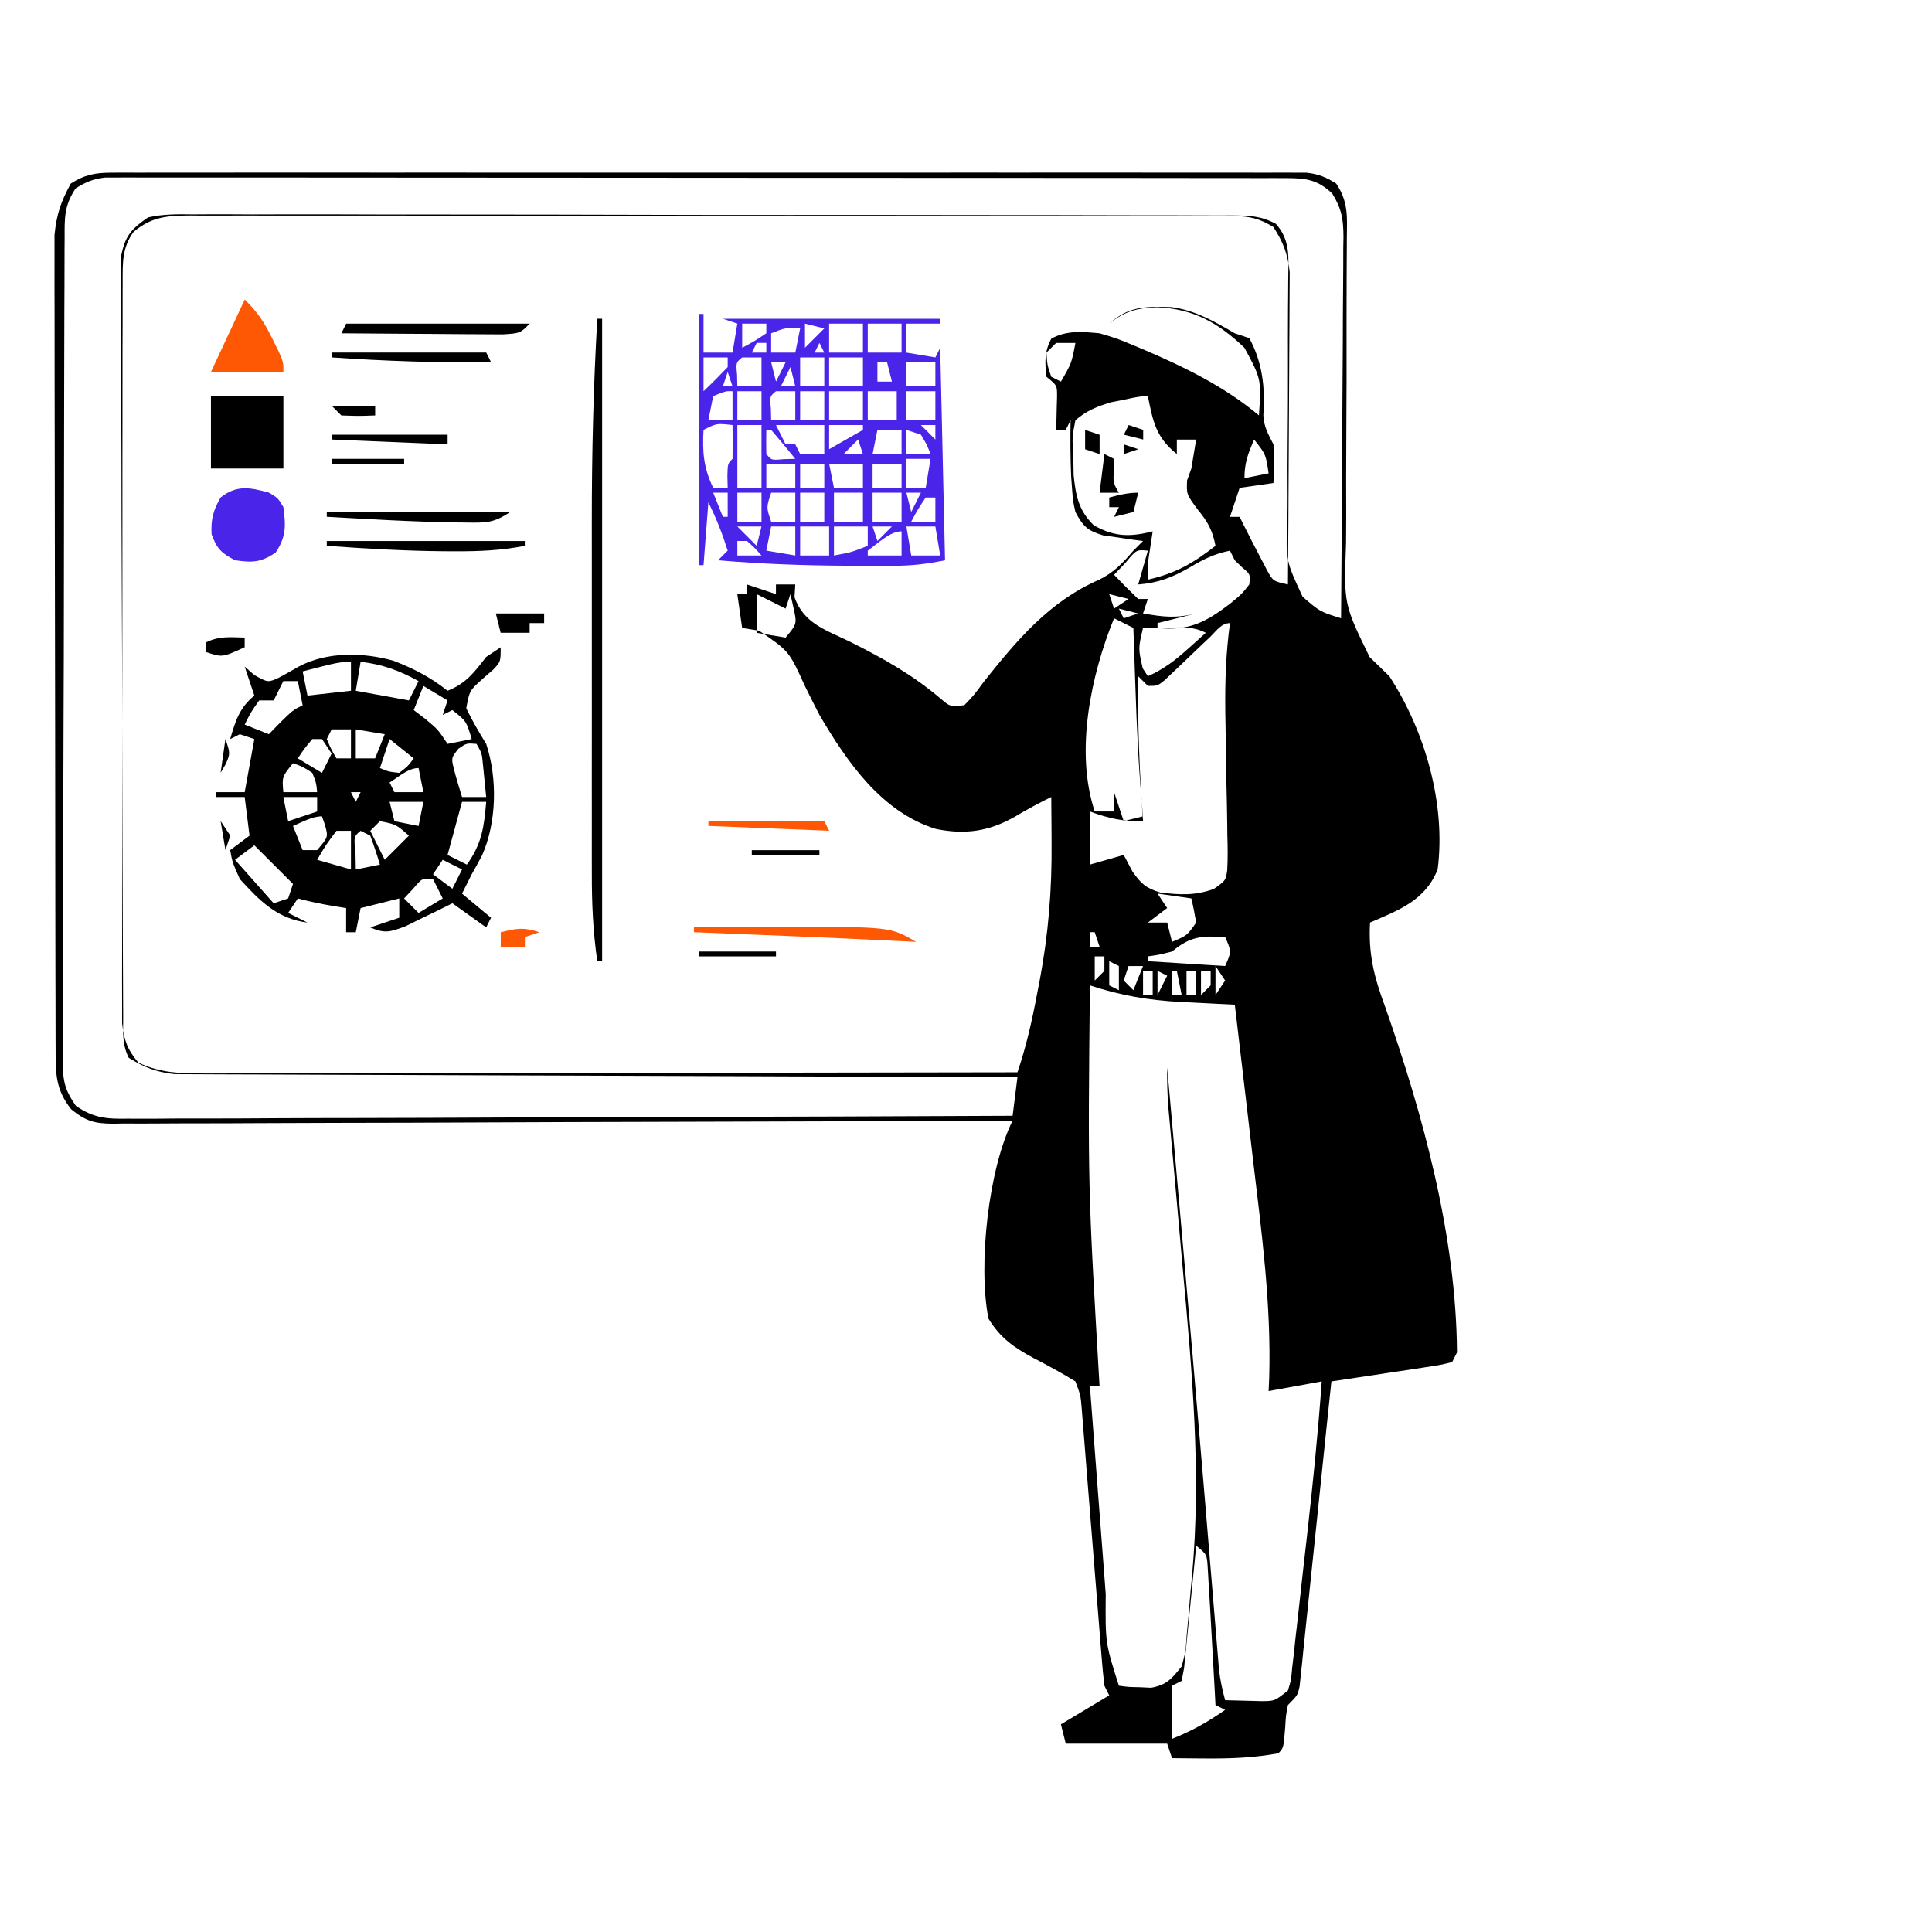 <svg width="120" height="120" viewBox="0 0 120 120" fill="none" xmlns="http://www.w3.org/2000/svg">
<g clip-path="url(#clip0_22872_65417)">
<path d="M6.931 10.726C7.198 10.725 7.465 10.723 7.74 10.722C8.178 10.724 8.178 10.724 8.625 10.726C8.937 10.725 9.248 10.724 9.569 10.723C10.615 10.72 11.662 10.722 12.708 10.724C13.457 10.723 14.206 10.722 14.955 10.721C16.78 10.719 18.605 10.719 20.43 10.721C21.913 10.722 23.397 10.722 24.88 10.722C25.091 10.722 25.302 10.721 25.519 10.721C25.948 10.721 26.376 10.721 26.805 10.721C30.825 10.719 34.845 10.721 38.865 10.724C42.315 10.727 45.765 10.726 49.215 10.724C53.221 10.72 57.226 10.719 61.232 10.721C61.659 10.721 62.086 10.721 62.513 10.722C62.723 10.722 62.933 10.722 63.15 10.722C64.631 10.722 66.113 10.722 67.594 10.72C69.588 10.718 71.581 10.72 73.575 10.723C74.308 10.724 75.04 10.724 75.773 10.722C76.771 10.721 77.769 10.723 78.767 10.726C79.059 10.724 79.352 10.723 79.653 10.722C79.92 10.723 80.187 10.725 80.462 10.726C80.692 10.726 80.923 10.726 81.16 10.727C81.901 10.814 82.367 11.003 82.996 11.402C83.763 12.552 83.671 13.476 83.654 14.807C83.653 15.063 83.652 15.319 83.651 15.582C83.649 16.138 83.646 16.694 83.642 17.25C83.636 18.132 83.635 19.014 83.636 19.895C83.639 22.403 83.64 24.91 83.62 27.418C83.609 28.951 83.609 30.485 83.616 32.019C83.617 32.602 83.613 33.185 83.605 33.767C83.468 37.529 83.468 37.529 85.072 40.812C85.477 41.212 85.885 41.609 86.296 42.002C88.521 45.413 89.815 49.952 89.296 54.002C88.525 55.929 86.906 56.521 85.096 57.302C84.987 59.248 85.342 60.662 86.015 62.477C88.389 69.243 90.449 76.767 90.496 84.002C90.397 84.2 90.298 84.398 90.196 84.602C89.474 84.78 89.474 84.78 88.526 84.923C88.189 84.975 87.852 85.027 87.504 85.081C87.149 85.133 86.793 85.186 86.428 85.239C85.893 85.321 85.893 85.321 85.348 85.405C84.464 85.539 83.581 85.672 82.696 85.802C82.612 86.602 82.528 87.401 82.443 88.201C82.416 88.455 82.39 88.709 82.362 88.97C82.18 90.697 82.001 92.424 81.824 94.152C81.699 95.366 81.571 96.581 81.443 97.795C81.378 98.421 81.313 99.047 81.249 99.674C81.156 100.591 81.059 101.508 80.962 102.425C80.934 102.706 80.906 102.987 80.878 103.276C80.85 103.534 80.822 103.792 80.793 104.057C80.757 104.397 80.757 104.397 80.721 104.744C80.596 105.302 80.596 105.302 79.996 105.902C79.869 106.553 79.869 106.553 79.828 107.271C79.725 108.573 79.725 108.573 79.396 108.902C77.891 109.176 76.443 109.234 74.915 109.221C74.71 109.219 74.505 109.218 74.293 109.217C73.794 109.213 73.295 109.208 72.796 109.202C72.697 108.905 72.598 108.608 72.496 108.302C70.417 108.302 68.338 108.302 66.196 108.302C66.097 107.906 65.998 107.51 65.896 107.102C66.886 106.508 67.876 105.914 68.896 105.302C68.797 105.104 68.698 104.906 68.596 104.702C68.527 104.135 68.475 103.565 68.429 102.996C68.4 102.638 68.371 102.281 68.341 101.913C68.296 101.331 68.296 101.331 68.249 100.737C68.217 100.337 68.185 99.936 68.152 99.536C68.049 98.264 67.947 96.992 67.846 95.721C67.729 94.248 67.611 92.775 67.491 91.303C67.444 90.713 67.397 90.123 67.351 89.533C67.308 88.995 67.308 88.995 67.263 88.447C67.238 88.131 67.213 87.815 67.187 87.489C67.12 86.67 67.12 86.67 66.796 85.802C65.94 85.273 65.073 84.805 64.18 84.343C62.977 83.694 62.126 83.101 61.396 81.902C60.737 78.588 61.395 72.604 62.896 69.602C62.601 69.603 62.305 69.605 62.001 69.606C54.815 69.639 47.63 69.664 40.444 69.68C36.969 69.687 33.494 69.698 30.019 69.715C26.991 69.73 23.962 69.74 20.934 69.743C19.33 69.745 17.726 69.75 16.122 69.76C14.613 69.771 13.104 69.774 11.595 69.772C11.04 69.772 10.486 69.775 9.932 69.781C9.176 69.788 8.42 69.786 7.663 69.782C7.334 69.789 7.334 69.789 6.997 69.796C5.833 69.778 5.337 69.635 4.417 68.897C3.421 67.621 3.458 66.648 3.454 65.069C3.453 64.85 3.452 64.632 3.451 64.407C3.449 63.672 3.448 62.938 3.448 62.203C3.447 61.678 3.445 61.152 3.443 60.626C3.44 59.196 3.438 57.766 3.436 56.336C3.435 55.443 3.434 54.549 3.433 53.656C3.429 50.861 3.426 48.066 3.425 45.271C3.423 42.044 3.418 38.818 3.409 35.591C3.403 33.097 3.4 30.604 3.399 28.11C3.399 26.62 3.397 25.131 3.392 23.641C3.387 22.24 3.386 20.838 3.389 19.437C3.389 18.923 3.388 18.409 3.385 17.895C3.381 17.192 3.383 16.49 3.386 15.787C3.386 15.394 3.385 15.001 3.385 14.596C3.516 13.305 3.773 12.538 4.396 11.402C5.253 10.849 5.921 10.727 6.931 10.726ZM4.696 11.702C3.978 12.779 4.01 13.551 4.014 14.796C4.012 15.021 4.011 15.246 4.009 15.478C4.005 16.234 4.005 16.991 4.004 17.747C4.002 18.289 4 18.831 3.997 19.372C3.99 20.845 3.988 22.317 3.986 23.79C3.985 24.71 3.983 25.63 3.981 26.549C3.974 29.757 3.97 32.964 3.969 36.171C3.968 39.163 3.959 42.154 3.946 45.146C3.936 47.713 3.931 50.28 3.931 52.847C3.931 54.38 3.928 55.914 3.919 57.448C3.912 58.891 3.911 60.333 3.916 61.775C3.916 62.305 3.914 62.834 3.909 63.364C3.903 64.087 3.906 64.809 3.912 65.532C3.908 65.742 3.904 65.951 3.9 66.168C3.918 67.248 4.088 67.79 4.711 68.683C5.81 69.452 6.657 69.508 7.952 69.482C8.305 69.484 8.305 69.484 8.665 69.486C9.452 69.489 10.239 69.48 11.027 69.472C11.591 69.472 12.156 69.472 12.721 69.473C14.254 69.473 15.786 69.464 17.319 69.454C18.921 69.445 20.523 69.444 22.125 69.442C25.158 69.437 28.191 69.425 31.225 69.41C34.678 69.393 38.132 69.385 41.585 69.377C48.689 69.362 55.793 69.335 62.896 69.302C62.995 68.51 63.094 67.718 63.196 66.902C62.786 66.901 62.786 66.901 62.367 66.9C55.712 66.882 49.057 66.859 42.402 66.831C39.184 66.818 35.965 66.806 32.747 66.798C29.942 66.791 27.137 66.781 24.332 66.767C22.847 66.76 21.361 66.754 19.876 66.753C18.478 66.751 17.08 66.745 15.682 66.736C15.169 66.733 14.656 66.732 14.143 66.732C13.442 66.733 12.741 66.728 12.04 66.722C11.452 66.719 11.452 66.719 10.852 66.717C9.706 66.592 8.974 66.304 7.996 65.702C7.566 64.841 7.655 64.101 7.65 63.138C7.649 62.934 7.648 62.73 7.646 62.52C7.642 61.833 7.64 61.145 7.638 60.459C7.636 59.967 7.634 59.476 7.631 58.985C7.623 57.369 7.619 55.753 7.614 54.137C7.613 53.581 7.611 53.025 7.609 52.469C7.603 50.157 7.597 47.845 7.594 45.534C7.589 42.218 7.579 38.903 7.562 35.587C7.55 33.257 7.545 30.927 7.543 28.597C7.542 27.205 7.538 25.813 7.529 24.42C7.52 23.111 7.518 21.801 7.521 20.491C7.521 20.011 7.519 19.53 7.513 19.049C7.507 18.393 7.509 17.737 7.514 17.08C7.512 16.529 7.512 16.529 7.511 15.967C7.76 14.67 8.111 14.252 9.196 13.502C10.133 13.291 11.042 13.302 11.999 13.315C12.283 13.313 12.566 13.312 12.858 13.31C13.809 13.305 14.759 13.311 15.709 13.317C16.39 13.316 17.071 13.315 17.752 13.312C19.602 13.308 21.452 13.313 23.303 13.32C25.237 13.326 27.172 13.324 29.106 13.324C32.355 13.324 35.603 13.33 38.852 13.339C42.194 13.349 45.537 13.353 48.88 13.352C52.908 13.349 56.936 13.351 60.965 13.358C62.504 13.361 64.042 13.361 65.581 13.361C67.392 13.361 69.203 13.365 71.014 13.373C71.68 13.375 72.346 13.375 73.011 13.374C73.918 13.373 74.825 13.378 75.731 13.383C75.996 13.382 76.261 13.38 76.535 13.379C77.595 13.391 78.304 13.399 79.25 13.903C80.162 14.923 80.028 15.999 80.015 17.298C80.012 17.716 80.01 18.134 80.007 18.552C80.005 18.773 80.003 18.994 80.001 19.222C79.993 20.396 79.996 21.57 79.998 22.743C79.999 24.236 79.998 25.728 79.981 27.221C79.968 28.428 79.968 29.635 79.976 30.842C79.977 31.301 79.973 31.759 79.964 32.218C79.854 34.801 79.854 34.801 80.908 37.063C81.985 37.992 81.985 37.992 83.296 38.402C83.324 35.103 83.345 31.804 83.359 28.505C83.365 26.973 83.373 25.442 83.387 23.91C83.4 22.431 83.407 20.953 83.41 19.475C83.412 18.911 83.417 18.347 83.423 17.783C83.432 16.993 83.433 16.203 83.433 15.413C83.439 15.063 83.439 15.063 83.446 14.707C83.437 13.602 83.332 12.96 82.744 12.014C81.837 11.156 81.112 11.064 79.913 11.063C79.518 11.062 79.518 11.062 79.115 11.06C78.825 11.061 78.536 11.061 78.237 11.062C77.93 11.061 77.623 11.06 77.306 11.06C76.271 11.058 75.236 11.058 74.201 11.058C73.461 11.057 72.721 11.056 71.981 11.055C70.176 11.053 68.372 11.052 66.567 11.052C65.101 11.052 63.635 11.051 62.168 11.05C58.013 11.047 53.857 11.046 49.702 11.046C49.478 11.046 49.254 11.046 49.023 11.046C48.686 11.046 48.686 11.046 48.343 11.046C44.705 11.046 41.068 11.044 37.43 11.039C33.697 11.035 29.964 11.033 26.231 11.033C24.134 11.033 22.038 11.033 19.941 11.029C17.97 11.026 15.999 11.026 14.028 11.028C13.303 11.029 12.578 11.028 11.854 11.026C10.867 11.024 9.88 11.025 8.893 11.028C8.604 11.026 8.315 11.025 8.018 11.023C7.622 11.025 7.622 11.025 7.217 11.027C6.876 11.027 6.876 11.027 6.527 11.027C5.789 11.115 5.323 11.305 4.696 11.702ZM8.296 14.402C7.563 15.405 7.62 16.378 7.618 17.593C7.617 17.792 7.616 17.992 7.615 18.198C7.612 18.866 7.613 19.535 7.614 20.203C7.613 20.683 7.611 21.162 7.609 21.642C7.605 22.944 7.605 24.246 7.606 25.549C7.606 26.636 7.605 27.723 7.603 28.809C7.6 31.374 7.6 33.938 7.602 36.502C7.603 39.148 7.6 41.794 7.593 44.44C7.588 46.711 7.586 48.982 7.587 51.254C7.588 52.611 7.587 53.967 7.583 55.324C7.579 56.6 7.58 57.875 7.584 59.151C7.584 59.619 7.583 60.087 7.581 60.556C7.578 61.195 7.58 61.834 7.584 62.473C7.584 62.831 7.584 63.188 7.584 63.557C7.712 64.632 7.9 65.173 8.596 66.002C9.932 66.638 11.152 66.676 12.617 66.674C12.943 66.675 12.943 66.675 13.275 66.676C13.999 66.677 14.723 66.673 15.447 66.67C15.968 66.67 16.488 66.67 17.009 66.67C18.419 66.67 19.83 66.667 21.241 66.663C22.716 66.659 24.191 66.659 25.666 66.658C28.458 66.656 31.25 66.651 34.042 66.645C37.221 66.638 40.401 66.635 43.58 66.632C50.119 66.626 56.657 66.615 63.196 66.602C63.744 64.985 64.102 63.402 64.415 61.727C64.467 61.46 64.519 61.192 64.573 60.917C65.118 58.039 65.343 55.242 65.315 52.314C65.313 51.905 65.313 51.905 65.311 51.488C65.308 50.826 65.303 50.164 65.296 49.502C64.527 49.883 63.783 50.28 63.046 50.721C61.444 51.634 59.973 51.862 58.122 51.485C54.75 50.437 52.607 47.317 50.896 44.402C50.58 43.795 50.278 43.182 49.975 42.568C49.011 40.444 49.011 40.444 47.146 39.171C46.627 39.087 46.627 39.087 46.096 39.002C45.948 37.962 45.948 37.962 45.796 36.902C45.994 36.902 46.192 36.902 46.396 36.902C46.396 36.704 46.396 36.506 46.396 36.302C47.287 36.599 47.287 36.599 48.196 36.902C48.196 36.704 48.196 36.506 48.196 36.302C48.592 36.302 48.988 36.302 49.396 36.302C49.381 36.562 49.365 36.822 49.349 37.09C49.915 38.74 51.342 39.145 52.846 39.883C54.88 40.904 56.703 41.923 58.439 43.406C59.005 43.889 59.005 43.889 59.896 43.802C60.495 43.177 60.495 43.177 61.096 42.358C63.15 39.779 65.163 37.364 68.247 36.017C69.183 35.563 69.72 34.984 70.396 34.202C70.594 34.004 70.792 33.806 70.996 33.602C70.769 33.572 70.541 33.543 70.306 33.513C70.008 33.468 69.71 33.423 69.403 33.377C68.959 33.314 68.959 33.314 68.506 33.25C67.531 32.951 67.274 32.693 66.796 31.802C66.643 31.123 66.643 31.123 66.59 30.396C66.571 30.135 66.551 29.875 66.531 29.607C66.48 28.436 66.477 27.274 66.496 26.102C66.397 26.3 66.298 26.498 66.196 26.702C65.998 26.702 65.8 26.702 65.596 26.702C65.603 26.514 65.61 26.326 65.617 26.132C65.623 25.887 65.628 25.642 65.634 25.389C65.641 25.146 65.648 24.902 65.655 24.651C65.66 23.938 65.66 23.938 64.996 23.402C64.899 22.49 64.859 21.859 65.296 21.039C66.246 20.505 67.24 20.606 68.296 20.702C69.378 21.022 69.378 21.022 70.453 21.471C70.644 21.551 70.836 21.631 71.033 21.713C73.577 22.8 76.067 24.016 78.196 25.802C78.343 23.544 78.343 23.544 77.296 21.602C75.69 20.069 74.131 19.167 71.859 19.089C70.646 19.123 69.867 19.326 68.896 20.102C70.133 19 71.14 19.038 72.741 19.072C74.252 19.277 75.395 19.949 76.696 20.702C76.993 20.801 77.29 20.9 77.596 21.002C78.419 22.518 78.59 24.094 78.469 25.789C78.502 26.525 78.767 26.949 79.096 27.602C79.17 28.412 79.124 29.186 79.096 30.002C78.057 30.15 78.057 30.15 76.996 30.302C76.699 31.193 76.699 31.193 76.396 32.102C76.594 32.102 76.792 32.102 76.996 32.102C77.08 32.271 77.164 32.44 77.251 32.614C77.603 33.316 77.96 34.014 78.328 34.708C78.451 34.944 78.574 35.181 78.701 35.424C79.075 36.096 79.075 36.096 79.996 36.302C80.017 33.673 80.033 31.044 80.043 28.416C80.048 27.195 80.054 25.974 80.064 24.753C80.074 23.575 80.079 22.396 80.082 21.217C80.083 20.768 80.087 20.319 80.091 19.87C80.098 19.24 80.099 18.609 80.099 17.979C80.1 17.62 80.103 17.262 80.105 16.893C79.981 15.764 79.709 15.056 79.096 14.102C78.274 13.592 77.65 13.427 76.689 13.425C76.451 13.424 76.212 13.422 75.966 13.42C75.575 13.422 75.575 13.422 75.177 13.424C74.899 13.422 74.621 13.421 74.334 13.42C73.4 13.417 72.466 13.418 71.532 13.419C70.864 13.418 70.195 13.417 69.526 13.415C67.709 13.411 65.891 13.411 64.073 13.411C62.556 13.412 61.04 13.41 59.523 13.409C55.742 13.405 51.96 13.405 48.179 13.408C44.895 13.409 41.61 13.406 38.326 13.4C34.954 13.394 31.582 13.392 28.21 13.393C26.317 13.393 24.423 13.393 22.53 13.388C20.75 13.385 18.97 13.385 17.19 13.389C16.536 13.39 15.882 13.389 15.228 13.386C14.337 13.383 13.445 13.386 12.554 13.39C12.294 13.387 12.034 13.385 11.767 13.383C10.373 13.396 9.408 13.466 8.296 14.402ZM65.596 21.302C65.398 21.5 65.2 21.698 64.996 21.902C65.046 22.674 65.046 22.674 65.296 23.402C65.494 23.501 65.692 23.6 65.896 23.702C66.557 22.561 66.557 22.561 66.796 21.302C66.4 21.302 66.004 21.302 65.596 21.302ZM69.721 24.846C69.491 24.891 69.26 24.936 69.023 24.983C68.122 25.254 67.52 25.489 66.796 26.102C66.591 27.146 66.591 27.146 66.665 28.314C66.672 28.706 66.678 29.099 66.685 29.503C66.816 30.792 66.996 31.715 67.94 32.627C69.21 33.352 70.198 33.361 71.596 33.002C71.547 33.33 71.497 33.658 71.446 33.996C71.276 35.064 71.276 35.064 71.296 36.002C73.025 35.614 74.096 34.988 75.496 33.902C75.318 32.954 75.02 32.41 74.409 31.671C73.691 30.702 73.691 30.702 73.734 29.833C73.82 29.592 73.907 29.351 73.996 29.102C74.098 28.502 74.199 27.902 74.296 27.302C73.9 27.302 73.504 27.302 73.096 27.302C73.096 27.599 73.096 27.896 73.096 28.202C71.789 27.156 71.613 26.184 71.296 24.602C70.76 24.602 70.245 24.739 69.721 24.846ZM77.896 27.302C77.519 28.174 77.296 28.741 77.296 29.702C77.791 29.603 78.286 29.504 78.796 29.402C78.624 28.223 78.624 28.223 77.896 27.302ZM69.909 34.952C69.674 35.199 69.439 35.447 69.196 35.702C69.683 36.215 70.184 36.714 70.696 37.202C70.894 37.202 71.092 37.202 71.296 37.202C71.197 37.499 71.098 37.796 70.996 38.102C72.258 38.32 73.037 38.417 74.296 38.102C73.504 38.3 72.712 38.498 71.896 38.702C71.896 38.801 71.896 38.9 71.896 39.002C73.822 39.203 74.874 38.661 76.396 37.502C77.129 36.896 77.129 36.896 77.596 36.302C77.665 35.67 77.665 35.67 77.165 35.252C77.01 35.103 76.856 34.955 76.696 34.802C76.597 34.604 76.498 34.406 76.396 34.202C75.432 34.394 74.723 34.745 73.884 35.252C72.818 35.863 71.94 36.206 70.696 36.302C70.894 35.609 71.092 34.916 71.296 34.202C70.588 34.133 70.588 34.133 69.909 34.952ZM46.996 36.902C46.996 37.298 46.996 37.694 46.996 38.102C46.996 38.498 46.996 38.894 46.996 39.302C47.887 39.45 47.887 39.45 48.796 39.602C49.506 38.747 49.506 38.747 49.284 37.746C49.222 37.467 49.16 37.189 49.096 36.902C48.997 37.199 48.898 37.496 48.796 37.802C48.202 37.505 47.608 37.208 46.996 36.902ZM68.896 36.902C68.995 37.199 69.094 37.496 69.196 37.802C69.493 37.604 69.79 37.406 70.096 37.202C69.7 37.103 69.304 37.004 68.896 36.902ZM69.496 37.802C69.595 38 69.694 38.198 69.796 38.402C70.093 38.303 70.39 38.204 70.696 38.102C70.3 38.003 69.904 37.904 69.496 37.802ZM69.196 38.402C67.76 41.927 66.754 46.674 67.996 50.402C68.392 50.402 68.788 50.402 69.196 50.402C69.196 50.006 69.196 49.61 69.196 49.202C69.394 49.796 69.592 50.39 69.796 51.002C70.39 50.853 70.39 50.853 70.996 50.702C70.977 50.492 70.957 50.281 70.937 50.065C70.722 47.653 70.608 45.246 70.528 42.827C70.515 42.457 70.502 42.087 70.488 41.705C70.457 40.804 70.426 39.903 70.396 39.002C70 38.804 69.604 38.606 69.196 38.402ZM75.169 39.555C74.984 39.731 74.798 39.907 74.606 40.088C74.213 40.463 73.82 40.839 73.427 41.215C73.241 41.392 73.055 41.567 72.863 41.749C72.692 41.912 72.521 42.075 72.345 42.244C71.896 42.602 71.896 42.602 71.296 42.602C71.098 42.404 70.9 42.206 70.696 42.002C70.654 45.019 70.778 47.995 70.996 51.002C69.765 51.035 68.855 50.833 67.696 50.402C67.696 51.491 67.696 52.58 67.696 53.702C68.389 53.504 69.082 53.306 69.796 53.102C69.976 53.442 70.155 53.782 70.34 54.133C70.881 54.897 71.173 55.164 72.078 55.44C73.3 55.58 74.218 55.638 75.389 55.216C76.131 54.693 76.131 54.693 76.225 54.055C76.266 53.324 76.257 52.606 76.232 51.874C76.229 51.603 76.227 51.333 76.224 51.054C76.213 50.186 76.193 49.319 76.171 48.452C76.151 47.318 76.135 46.183 76.12 45.049C76.115 44.779 76.111 44.508 76.106 44.23C76.082 42.372 76.142 40.546 76.396 38.702C75.858 38.702 75.541 39.199 75.169 39.555ZM70.996 39.002C70.694 40.273 70.694 40.273 70.978 41.514C71.083 41.675 71.188 41.836 71.296 42.002C72.268 41.569 72.982 41.025 73.771 40.314C74.089 40.03 74.089 40.03 74.413 39.74C74.573 39.596 74.732 39.451 74.896 39.302C74.103 38.905 73.493 38.973 72.609 38.983C72.157 38.987 72.157 38.987 71.697 38.991C71.35 38.996 71.35 38.996 70.996 39.002ZM71.896 55.502C72.094 55.799 72.292 56.096 72.496 56.402C72.1 56.699 71.704 56.996 71.296 57.302C71.692 57.302 72.088 57.302 72.496 57.302C72.595 57.698 72.694 58.094 72.796 58.502C73.733 58.109 73.733 58.109 74.296 57.302C74.213 56.799 74.114 56.298 73.996 55.802C73.303 55.703 72.61 55.604 71.896 55.502ZM67.696 57.902C67.696 58.199 67.696 58.496 67.696 58.802C67.894 58.802 68.092 58.802 68.296 58.802C68.197 58.505 68.098 58.208 67.996 57.902C67.897 57.902 67.798 57.902 67.696 57.902ZM72.796 59.102C71.971 59.308 71.971 59.308 71.296 59.402C71.296 59.501 71.296 59.6 71.296 59.702C72.88 59.801 74.464 59.9 76.096 60.002C76.496 59.102 76.496 59.102 76.096 58.202C74.616 58.117 73.93 58.157 72.796 59.102ZM67.996 59.402C67.996 59.897 67.996 60.392 67.996 60.902C68.194 60.704 68.392 60.506 68.596 60.302C68.596 60.005 68.596 59.708 68.596 59.402C68.398 59.402 68.2 59.402 67.996 59.402ZM68.896 59.702C68.896 60.197 68.896 60.692 68.896 61.202C69.193 61.35 69.193 61.35 69.496 61.502C69.496 61.007 69.496 60.512 69.496 60.002C69.298 59.903 69.1 59.804 68.896 59.702ZM70.096 60.002C69.997 60.299 69.898 60.596 69.796 60.902C69.994 61.1 70.192 61.298 70.396 61.502C70.594 61.007 70.792 60.512 70.996 60.002C70.699 60.002 70.402 60.002 70.096 60.002ZM75.496 60.002C75.496 60.596 75.496 61.19 75.496 61.802C75.694 61.505 75.892 61.208 76.096 60.902C75.898 60.605 75.7 60.308 75.496 60.002ZM70.996 60.302C70.996 60.797 70.996 61.292 70.996 61.802C71.194 61.802 71.392 61.802 71.596 61.802C71.596 61.307 71.596 60.812 71.596 60.302C71.398 60.302 71.2 60.302 70.996 60.302ZM71.896 60.302C71.896 60.797 71.896 61.292 71.896 61.802C72.094 61.406 72.292 61.01 72.496 60.602C72.298 60.503 72.1 60.404 71.896 60.302ZM72.796 60.302C72.796 60.797 72.796 61.292 72.796 61.802C72.994 61.802 73.192 61.802 73.396 61.802C73.297 61.307 73.198 60.812 73.096 60.302C72.997 60.302 72.898 60.302 72.796 60.302ZM73.696 60.302C73.696 60.797 73.696 61.292 73.696 61.802C73.894 61.802 74.092 61.802 74.296 61.802C74.296 61.307 74.296 60.812 74.296 60.302C74.098 60.302 73.9 60.302 73.696 60.302ZM74.596 60.302C74.596 60.797 74.596 61.292 74.596 61.802C74.794 61.604 74.992 61.406 75.196 61.202C75.196 60.905 75.196 60.608 75.196 60.302C74.998 60.302 74.8 60.302 74.596 60.302ZM67.696 61.202C67.568 73.666 67.568 73.666 68.296 86.102C68.098 86.102 67.9 86.102 67.696 86.102C67.861 88.274 68.026 90.446 68.192 92.619C68.249 93.357 68.305 94.095 68.361 94.833C68.442 95.897 68.523 96.962 68.605 98.026C68.642 98.517 68.642 98.517 68.679 99.017C68.653 102.055 68.653 102.055 69.496 104.702C70.096 104.785 70.096 104.785 70.79 104.796C71.024 104.807 71.258 104.818 71.499 104.83C72.475 104.651 72.777 104.27 73.396 103.502C73.643 102.58 73.643 102.58 73.71 101.54C73.747 101.149 73.784 100.757 73.822 100.354C73.846 100.047 73.846 100.047 73.871 99.735C73.92 99.13 73.977 98.527 74.035 97.924C74.628 91.492 74.043 85.192 73.462 78.784C73.288 76.866 73.12 74.948 72.95 73.03C72.891 72.365 72.831 71.7 72.771 71.035C72.734 70.628 72.698 70.221 72.662 69.814C72.614 69.284 72.614 69.284 72.565 68.743C72.505 67.924 72.483 67.122 72.496 66.302C72.745 69.102 72.993 71.902 73.241 74.702C73.302 75.393 73.364 76.083 73.425 76.774C73.873 81.834 74.316 86.894 74.739 91.955C74.774 92.369 74.809 92.782 74.843 93.196C75.006 95.143 75.168 97.089 75.328 99.036C75.386 99.734 75.444 100.432 75.502 101.13C75.528 101.446 75.553 101.762 75.58 102.088C75.616 102.522 75.616 102.522 75.653 102.965C75.674 103.215 75.694 103.465 75.715 103.723C75.793 104.371 75.923 104.974 76.096 105.602C76.577 105.618 77.059 105.63 77.54 105.639C77.808 105.646 78.076 105.653 78.352 105.66C79.172 105.657 79.172 105.657 79.996 105.002C80.194 104.356 80.194 104.356 80.259 103.591C80.294 103.297 80.329 103.004 80.365 102.701C80.399 102.382 80.433 102.063 80.467 101.733C80.505 101.404 80.543 101.075 80.582 100.735C80.703 99.676 80.819 98.617 80.934 97.558C81.013 96.857 81.094 96.155 81.174 95.454C81.538 92.239 81.865 89.029 82.096 85.802C80.463 86.099 80.463 86.099 78.796 86.402C78.808 86.124 78.821 85.846 78.833 85.559C78.963 81.008 78.361 76.518 77.823 72.009C77.694 70.923 77.569 69.836 77.443 68.75C77.197 66.633 76.948 64.517 76.696 62.402C76.325 62.384 75.954 62.365 75.572 62.347C75.081 62.321 74.59 62.296 74.098 62.271C73.854 62.259 73.611 62.247 73.359 62.235C71.374 62.13 69.591 61.833 67.696 61.202ZM74.296 96.002C74.272 96.255 74.248 96.508 74.223 96.768C74.133 97.704 74.04 98.639 73.945 99.574C73.904 99.98 73.865 100.385 73.826 100.79C73.771 101.372 73.711 101.954 73.652 102.535C73.617 102.885 73.583 103.236 73.547 103.597C73.497 103.862 73.448 104.128 73.396 104.402C73.198 104.501 73 104.6 72.796 104.702C72.796 105.791 72.796 106.88 72.796 108.002C74.06 107.496 74.993 106.971 76.096 106.202C75.898 106.103 75.7 106.004 75.496 105.902C75.478 105.557 75.46 105.213 75.441 104.858C75.376 103.643 75.308 102.428 75.237 101.214C75.212 100.767 75.186 100.32 75.162 99.873C75.133 99.332 75.099 98.792 75.065 98.252C75.038 97.792 75.038 97.792 75.01 97.324C74.96 96.548 74.96 96.548 74.296 96.002Z" fill="black"/>
<path d="M31.098 40.204C31.098 41.104 31.098 41.104 30.628 41.598C30.431 41.769 30.233 41.94 30.03 42.116C29.161 42.892 29.161 42.892 28.961 43.991C29.327 44.763 29.751 45.476 30.198 46.204C30.907 48.345 30.854 51.09 29.936 53.141C29.73 53.532 29.518 53.92 29.298 54.304C29.097 54.703 28.896 55.103 28.698 55.504C29.292 55.999 29.886 56.494 30.498 57.004C30.35 57.301 30.35 57.301 30.198 57.604C29.505 57.109 28.812 56.614 28.098 56.104C27.697 56.304 27.697 56.304 27.288 56.508C26.936 56.678 26.585 56.847 26.223 57.022C25.875 57.193 25.527 57.363 25.169 57.539C24.227 57.893 23.9 57.994 22.998 57.604C23.592 57.406 24.186 57.208 24.798 57.004C24.798 56.608 24.798 56.212 24.798 55.804C24.006 56.002 23.214 56.2 22.398 56.404C22.299 56.899 22.2 57.394 22.098 57.904C21.9 57.904 21.702 57.904 21.498 57.904C21.498 57.409 21.498 56.914 21.498 56.404C21.226 56.36 20.954 56.317 20.673 56.272C19.934 56.144 19.222 55.998 18.498 55.804C18.3 56.101 18.102 56.398 17.898 56.704C18.294 56.902 18.69 57.1 19.098 57.304C17.229 57.075 16.134 55.955 14.898 54.604C14.43 53.554 14.43 53.554 14.298 52.804C14.694 52.507 15.09 52.21 15.498 51.904C15.399 51.112 15.3 50.32 15.198 49.504C14.604 49.504 14.01 49.504 13.398 49.504C13.398 49.405 13.398 49.306 13.398 49.204C13.992 49.204 14.586 49.204 15.198 49.204C15.396 48.115 15.594 47.026 15.798 45.904C15.501 45.805 15.204 45.706 14.898 45.604C14.7 45.703 14.502 45.802 14.298 45.904C14.626 44.771 14.871 43.962 15.798 43.204C15.6 42.61 15.402 42.016 15.198 41.404C15.396 41.577 15.594 41.75 15.798 41.929C16.64 42.395 16.64 42.395 17.29 42.107C17.702 41.891 18.109 41.665 18.509 41.427C20.264 40.464 22.553 40.509 24.439 41.04C25.697 41.529 26.739 42.061 27.798 42.904C28.946 42.453 29.455 41.763 30.198 40.804C30.495 40.606 30.792 40.408 31.098 40.204ZM22.398 41.104C22.299 41.698 22.2 42.292 22.098 42.904C23.187 43.102 24.276 43.3 25.398 43.504C25.596 43.108 25.794 42.712 25.998 42.304C24.79 41.642 23.768 41.267 22.398 41.104ZM19.961 41.404C19.744 41.459 19.526 41.515 19.302 41.572C19.136 41.616 18.97 41.659 18.798 41.704C18.897 42.199 18.996 42.694 19.098 43.204C20.435 43.055 20.435 43.055 21.798 42.904C21.798 42.31 21.798 41.716 21.798 41.104C21.135 41.104 20.602 41.238 19.961 41.404ZM17.598 42.304C17.4 42.7 17.202 43.096 16.998 43.504C16.701 43.504 16.404 43.504 16.098 43.504C15.583 44.237 15.583 44.237 15.198 45.004C15.941 45.301 15.941 45.301 16.698 45.604C17.051 45.242 17.051 45.242 17.411 44.872C18.198 44.104 18.198 44.104 18.798 43.804C18.699 43.309 18.6 42.814 18.498 42.304C18.201 42.304 17.904 42.304 17.598 42.304ZM26.298 42.604C26.1 43.099 25.902 43.594 25.698 44.104C25.934 44.283 26.169 44.462 26.411 44.647C27.198 45.304 27.198 45.304 27.798 46.204C28.293 46.105 28.788 46.006 29.298 45.904C28.963 44.786 28.963 44.786 28.098 44.104C27.801 44.252 27.801 44.252 27.498 44.404C27.597 44.107 27.696 43.81 27.798 43.504C27.303 43.207 26.808 42.91 26.298 42.604ZM20.598 45.304C20.499 45.502 20.4 45.7 20.298 45.904C20.566 46.539 20.566 46.539 20.898 47.104C21.195 47.104 21.492 47.104 21.798 47.104C21.798 46.51 21.798 45.916 21.798 45.304C21.402 45.304 21.006 45.304 20.598 45.304ZM22.098 45.304C22.098 45.898 22.098 46.492 22.098 47.104C22.494 47.104 22.89 47.104 23.298 47.104C23.496 46.609 23.694 46.114 23.898 45.604C23.007 45.455 23.007 45.455 22.098 45.304ZM19.398 45.904C18.907 46.492 18.907 46.492 18.498 47.104C19.241 47.549 19.241 47.549 19.998 48.004C20.196 47.608 20.394 47.212 20.598 46.804C20.4 46.507 20.202 46.21 19.998 45.904C19.8 45.904 19.602 45.904 19.398 45.904ZM24.198 45.904C24 46.498 23.802 47.092 23.598 47.704C24.149 47.935 24.149 47.935 24.798 48.004C25.33 47.597 25.33 47.597 25.698 47.104C25.203 46.708 24.708 46.312 24.198 45.904ZM28.473 46.504C28.03 47.071 28.03 47.071 28.175 47.698C28.328 48.305 28.512 48.905 28.698 49.504C29.193 49.504 29.688 49.504 30.198 49.504C30.156 49.066 30.112 48.629 30.067 48.191C30.043 47.947 30.018 47.704 29.993 47.453C29.931 46.791 29.931 46.791 29.598 46.204C28.985 46.154 28.985 46.154 28.473 46.504ZM18.198 47.404C17.515 48.248 17.515 48.248 17.598 49.204C18.291 49.204 18.984 49.204 19.698 49.204C19.64 48.619 19.64 48.619 19.398 48.004C18.803 47.618 18.803 47.618 18.198 47.404ZM24.198 48.604C24.297 48.802 24.396 49 24.498 49.204C25.092 49.204 25.686 49.204 26.298 49.204C26.199 48.709 26.1 48.214 25.998 47.704C25.352 47.704 24.734 48.274 24.198 48.604ZM21.798 49.204C21.897 49.402 21.996 49.6 22.098 49.804C22.197 49.606 22.296 49.408 22.398 49.204C22.2 49.204 22.002 49.204 21.798 49.204ZM17.598 49.504C17.697 49.999 17.796 50.494 17.898 51.004C18.492 50.806 19.086 50.608 19.698 50.404C19.698 50.107 19.698 49.81 19.698 49.504C19.005 49.504 18.312 49.504 17.598 49.504ZM24.198 49.804C24.297 50.2 24.396 50.596 24.498 51.004C24.993 51.103 25.488 51.202 25.998 51.304C26.097 50.809 26.196 50.314 26.298 49.804C25.605 49.804 24.912 49.804 24.198 49.804ZM28.698 49.804C28.253 51.437 28.253 51.437 27.798 53.104C28.392 53.401 28.392 53.401 28.998 53.704C29.933 52.403 30.066 51.362 30.198 49.804C29.703 49.804 29.208 49.804 28.698 49.804ZM18.198 51.304C18.396 51.799 18.594 52.294 18.798 52.804C19.095 52.804 19.392 52.804 19.698 52.804C20.39 51.989 20.39 51.989 20.186 51.247C20.124 51.068 20.062 50.889 19.998 50.704C19.373 50.704 18.769 51.069 18.198 51.304ZM23.598 51.004C23.4 51.202 23.202 51.4 22.998 51.604C23.295 52.198 23.592 52.792 23.898 53.404C24.393 52.909 24.888 52.414 25.398 51.904C24.597 51.201 24.597 51.201 23.598 51.004ZM20.898 51.604C20.235 52.486 20.235 52.486 19.698 53.404C20.391 53.602 21.084 53.8 21.798 54.004C21.798 53.212 21.798 52.42 21.798 51.604C21.501 51.604 21.204 51.604 20.898 51.604ZM22.398 51.604C21.974 51.959 21.974 51.959 22.08 52.972C22.086 53.313 22.092 53.653 22.098 54.004C22.593 53.905 23.088 53.806 23.598 53.704C23.418 53.097 23.216 52.497 22.998 51.904C22.8 51.805 22.602 51.706 22.398 51.604ZM15.798 52.504C15.402 52.801 15.006 53.098 14.598 53.404C15.39 54.295 16.182 55.186 16.998 56.104C17.295 56.005 17.592 55.906 17.898 55.804C17.997 55.507 18.096 55.21 18.198 54.904C17.97 54.675 17.741 54.446 17.505 54.21C16.936 53.641 16.367 53.072 15.798 52.504ZM27.498 53.404C27.201 53.849 27.201 53.849 26.898 54.304C27.294 54.601 27.69 54.898 28.098 55.204C28.296 54.808 28.494 54.412 28.698 54.004C28.302 53.806 27.906 53.608 27.498 53.404ZM25.661 55.204C25.475 55.402 25.29 55.6 25.098 55.804C25.395 56.101 25.692 56.398 25.998 56.704C26.493 56.407 26.988 56.11 27.498 55.804C27.3 55.408 27.102 55.012 26.898 54.604C26.225 54.535 26.225 54.535 25.661 55.204Z" fill="black"/>
<path d="M43.398 19.5C43.497 19.5 43.596 19.5 43.698 19.5C43.698 20.293 43.698 21.084 43.698 21.901C44.292 21.901 44.886 21.901 45.498 21.901C45.597 21.306 45.696 20.712 45.798 20.101C45.501 20.002 45.204 19.902 44.898 19.8C49.353 19.8 53.808 19.8 58.398 19.8C58.398 19.899 58.398 19.998 58.398 20.101C57.705 20.101 57.012 20.101 56.298 20.101C56.298 20.695 56.298 21.288 56.298 21.901C56.892 22 57.486 22.099 58.098 22.201C58.197 22.003 58.296 21.805 58.398 21.601C58.497 25.956 58.596 30.312 58.698 34.8C57.547 35.031 56.664 35.139 55.514 35.14C55.191 35.141 54.868 35.142 54.536 35.142C54.196 35.141 53.855 35.139 53.505 35.138C53.157 35.137 52.81 35.137 52.453 35.136C49.824 35.123 47.217 35.022 44.598 34.8C44.796 34.602 44.994 34.404 45.198 34.2C44.861 33.139 44.499 32.202 43.998 31.201C43.899 32.487 43.8 33.775 43.698 35.1C43.599 35.1 43.5 35.1 43.398 35.1C43.398 29.953 43.398 24.805 43.398 19.5ZM46.098 20.101C46.098 20.596 46.098 21.09 46.098 21.601C46.859 21.194 46.859 21.194 47.598 20.701C47.598 20.503 47.598 20.305 47.598 20.101C47.103 20.101 46.608 20.101 46.098 20.101ZM49.998 20.101C49.998 20.596 49.998 21.09 49.998 21.601C50.394 21.204 50.79 20.808 51.198 20.401C50.802 20.302 50.406 20.203 49.998 20.101ZM51.498 20.101C51.498 20.695 51.498 21.288 51.498 21.901C52.191 21.901 52.884 21.901 53.598 21.901C53.598 21.306 53.598 20.712 53.598 20.101C52.905 20.101 52.212 20.101 51.498 20.101ZM53.898 20.101C53.898 20.695 53.898 21.288 53.898 21.901C54.591 21.901 55.284 21.901 55.998 21.901C55.998 21.306 55.998 20.712 55.998 20.101C55.305 20.101 54.612 20.101 53.898 20.101ZM47.898 20.701C47.898 21.096 47.898 21.492 47.898 21.901C48.393 21.901 48.888 21.901 49.398 21.901C49.497 21.405 49.596 20.91 49.698 20.401C48.783 20.353 48.783 20.353 47.898 20.701ZM46.998 21.3C46.899 21.498 46.8 21.697 46.698 21.901C46.995 21.901 47.292 21.901 47.598 21.901C47.598 21.703 47.598 21.505 47.598 21.3C47.4 21.3 47.202 21.3 46.998 21.3ZM50.898 21.3C50.799 21.498 50.7 21.697 50.598 21.901C50.796 21.901 50.994 21.901 51.198 21.901C51.099 21.703 51 21.505 50.898 21.3ZM43.698 22.201C43.698 22.893 43.698 23.587 43.698 24.3C44.211 23.814 44.711 23.312 45.198 22.8C45.198 22.602 45.198 22.404 45.198 22.201C44.703 22.201 44.208 22.201 43.698 22.201ZM46.098 22.201C45.709 22.52 45.709 22.52 45.78 23.269C45.786 23.511 45.792 23.752 45.798 24C46.293 24 46.788 24 47.298 24C47.298 23.407 47.298 22.812 47.298 22.201C46.902 22.201 46.506 22.201 46.098 22.201ZM49.698 22.201C49.698 22.794 49.698 23.389 49.698 24C50.193 24 50.688 24 51.198 24C51.198 23.407 51.198 22.812 51.198 22.201C50.703 22.201 50.208 22.201 49.698 22.201ZM51.498 22.201C51.498 22.794 51.498 23.389 51.498 24C52.191 24 52.884 24 53.598 24C53.598 23.407 53.598 22.812 53.598 22.201C52.905 22.201 52.212 22.201 51.498 22.201ZM47.898 22.5C47.997 22.896 48.096 23.293 48.198 23.701C48.396 23.305 48.594 22.909 48.798 22.5C48.501 22.5 48.204 22.5 47.898 22.5ZM54.498 22.5C54.498 22.896 54.498 23.293 54.498 23.701C54.795 23.701 55.092 23.701 55.398 23.701C55.299 23.305 55.2 22.909 55.098 22.5C54.9 22.5 54.702 22.5 54.498 22.5ZM56.298 22.5C56.298 22.995 56.298 23.491 56.298 24C56.892 24 57.486 24 58.098 24C58.098 23.506 58.098 23.011 58.098 22.5C57.504 22.5 56.91 22.5 56.298 22.5ZM49.098 22.8C48.9 23.197 48.702 23.593 48.498 24C48.795 24 49.092 24 49.398 24C49.299 23.605 49.2 23.209 49.098 22.8ZM45.198 23.101C45.099 23.398 45 23.695 44.898 24C45.096 24 45.294 24 45.498 24C45.399 23.703 45.3 23.407 45.198 23.101ZM55.698 23.401C55.998 24 55.998 24 55.998 24L55.698 23.401ZM45.798 24.3C45.798 24.895 45.798 25.488 45.798 26.101C46.293 26.101 46.788 26.101 47.298 26.101C47.298 25.506 47.298 24.913 47.298 24.3C46.803 24.3 46.308 24.3 45.798 24.3ZM48.198 24.3C47.809 24.62 47.809 24.62 47.88 25.369C47.886 25.611 47.892 25.852 47.898 26.101C48.393 26.101 48.888 26.101 49.398 26.101C49.398 25.506 49.398 24.913 49.398 24.3C49.002 24.3 48.606 24.3 48.198 24.3ZM49.698 24.3C49.698 24.895 49.698 25.488 49.698 26.101C50.193 26.101 50.688 26.101 51.198 26.101C51.198 25.506 51.198 24.913 51.198 24.3C50.703 24.3 50.208 24.3 49.698 24.3ZM51.498 24.3C51.498 24.895 51.498 25.488 51.498 26.101C52.191 26.101 52.884 26.101 53.598 26.101C53.598 25.506 53.598 24.913 53.598 24.3C52.905 24.3 52.212 24.3 51.498 24.3ZM53.898 24.3C53.898 24.895 53.898 25.488 53.898 26.101C54.492 26.101 55.086 26.101 55.698 26.101C55.698 25.506 55.698 24.913 55.698 24.3C55.104 24.3 54.51 24.3 53.898 24.3ZM56.298 24.3C56.298 24.895 56.298 25.488 56.298 26.101C56.892 26.101 57.486 26.101 58.098 26.101C58.098 25.506 58.098 24.913 58.098 24.3C57.504 24.3 56.91 24.3 56.298 24.3ZM43.698 24.601C43.998 25.201 43.998 25.201 43.998 25.201L43.698 24.601ZM44.298 24.601C44.199 25.096 44.1 25.59 43.998 26.101C44.493 26.101 44.988 26.101 45.498 26.101C45.498 25.506 45.498 24.913 45.498 24.3C45.088 24.285 45.088 24.285 44.298 24.601ZM43.698 26.701C43.62 28.065 43.7 29.066 44.298 30.3C44.595 30.3 44.892 30.3 45.198 30.3C45.192 30.059 45.186 29.818 45.18 29.569C45.198 28.8 45.198 28.8 45.498 28.5C45.511 27.801 45.511 27.1 45.498 26.401C44.512 26.29 44.512 26.29 43.698 26.701ZM45.798 26.401C45.798 27.688 45.798 28.974 45.798 30.3C46.293 30.3 46.788 30.3 47.298 30.3C47.298 29.014 47.298 27.727 47.298 26.401C46.803 26.401 46.308 26.401 45.798 26.401ZM48.198 26.401C48.396 26.797 48.594 27.192 48.798 27.601C48.996 27.601 49.194 27.601 49.398 27.601C49.497 27.799 49.596 27.997 49.698 28.201C50.193 28.201 50.688 28.201 51.198 28.201C51.198 27.607 51.198 27.012 51.198 26.401C50.208 26.401 49.218 26.401 48.198 26.401ZM51.498 26.401C51.498 26.895 51.498 27.39 51.498 27.901C52.191 27.505 52.884 27.108 53.598 26.701C53.598 26.602 53.598 26.503 53.598 26.401C52.905 26.401 52.212 26.401 51.498 26.401ZM57.198 26.401C57.495 26.698 57.792 26.994 58.098 27.3C58.098 27.003 58.098 26.706 58.098 26.401C57.801 26.401 57.504 26.401 57.198 26.401ZM47.598 26.701C47.586 27.2 47.586 27.701 47.598 28.201C47.918 28.589 47.918 28.589 48.667 28.519C48.908 28.513 49.15 28.507 49.398 28.5C48.906 27.894 48.406 27.294 47.898 26.701C47.799 26.701 47.7 26.701 47.598 26.701ZM54.498 26.701C54.399 27.195 54.3 27.691 54.198 28.201C54.792 28.201 55.386 28.201 55.998 28.201C55.998 27.706 55.998 27.21 55.998 26.701C55.503 26.701 55.008 26.701 54.498 26.701ZM56.298 26.701C56.298 27.195 56.298 27.691 56.298 28.201C56.793 28.201 57.288 28.201 57.798 28.201C57.561 27.601 57.561 27.601 57.198 27C56.901 26.901 56.604 26.802 56.298 26.701ZM53.298 27.3C53.001 27.598 52.704 27.895 52.398 28.201C52.794 28.201 53.19 28.201 53.598 28.201C53.499 27.904 53.4 27.607 53.298 27.3ZM56.298 28.5C56.298 29.095 56.298 29.689 56.298 30.3C56.694 30.3 57.09 30.3 57.498 30.3C57.597 29.706 57.696 29.113 57.798 28.5C57.303 28.5 56.808 28.5 56.298 28.5ZM47.598 28.8C47.598 29.296 47.598 29.791 47.598 30.3C48.192 30.3 48.786 30.3 49.398 30.3C49.398 29.805 49.398 29.311 49.398 28.8C48.804 28.8 48.21 28.8 47.598 28.8ZM49.698 28.8C49.698 29.296 49.698 29.791 49.698 30.3C50.193 30.3 50.688 30.3 51.198 30.3C51.198 29.805 51.198 29.311 51.198 28.8C50.703 28.8 50.208 28.8 49.698 28.8ZM51.498 28.8C51.597 29.296 51.696 29.791 51.798 30.3C52.392 30.3 52.986 30.3 53.598 30.3C53.598 29.805 53.598 29.311 53.598 28.8C52.905 28.8 52.212 28.8 51.498 28.8ZM54.198 28.8C54.198 29.296 54.198 29.791 54.198 30.3C54.792 30.3 55.386 30.3 55.998 30.3C55.998 29.805 55.998 29.311 55.998 28.8C55.404 28.8 54.81 28.8 54.198 28.8ZM44.298 30.601C44.496 31.096 44.694 31.59 44.898 32.1C44.997 32.1 45.096 32.1 45.198 32.1C45.198 31.605 45.198 31.11 45.198 30.601C44.901 30.601 44.604 30.601 44.298 30.601ZM45.798 30.601C45.798 31.195 45.798 31.788 45.798 32.401C46.293 32.401 46.788 32.401 47.298 32.401C47.298 31.806 47.298 31.212 47.298 30.601C46.803 30.601 46.308 30.601 45.798 30.601ZM47.898 30.601C47.595 31.515 47.595 31.515 47.898 32.401C48.393 32.401 48.888 32.401 49.398 32.401C49.398 31.806 49.398 31.212 49.398 30.601C48.903 30.601 48.408 30.601 47.898 30.601ZM49.698 30.601C49.698 31.195 49.698 31.788 49.698 32.401C50.193 32.401 50.688 32.401 51.198 32.401C51.198 31.806 51.198 31.212 51.198 30.601C50.703 30.601 50.208 30.601 49.698 30.601ZM51.798 30.601C51.798 31.195 51.798 31.788 51.798 32.401C52.392 32.401 52.986 32.401 53.598 32.401C53.598 31.806 53.598 31.212 53.598 30.601C53.004 30.601 52.41 30.601 51.798 30.601ZM54.198 30.601C54.198 31.195 54.198 31.788 54.198 32.401C54.792 32.401 55.386 32.401 55.998 32.401C55.998 31.806 55.998 31.212 55.998 30.601C55.404 30.601 54.81 30.601 54.198 30.601ZM56.298 30.601C56.397 30.997 56.496 31.392 56.598 31.8C56.796 31.404 56.994 31.009 57.198 30.601C56.901 30.601 56.604 30.601 56.298 30.601ZM57.498 30.901C57.005 31.64 57.005 31.64 56.598 32.401C57.093 32.401 57.588 32.401 58.098 32.401C58.098 31.905 58.098 31.41 58.098 30.901C57.9 30.901 57.702 30.901 57.498 30.901ZM45.798 32.7C46.194 33.096 46.59 33.492 46.998 33.901C47.097 33.505 47.196 33.108 47.298 32.7C46.803 32.7 46.308 32.7 45.798 32.7ZM47.898 32.7C47.799 33.196 47.7 33.691 47.598 34.2C48.489 34.349 48.489 34.349 49.398 34.501C49.398 33.907 49.398 33.312 49.398 32.7C48.903 32.7 48.408 32.7 47.898 32.7ZM49.698 32.7C49.698 33.294 49.698 33.889 49.698 34.501C50.292 34.501 50.886 34.501 51.498 34.501C51.498 33.907 51.498 33.312 51.498 32.7C50.904 32.7 50.31 32.7 49.698 32.7ZM51.798 32.7C51.798 33.294 51.798 33.889 51.798 34.501C52.881 34.304 52.881 34.304 53.898 33.901C53.898 33.505 53.898 33.108 53.898 32.7C53.205 32.7 52.512 32.7 51.798 32.7ZM54.198 32.7C54.297 32.998 54.396 33.294 54.498 33.6C54.795 33.303 55.092 33.007 55.398 32.7C55.002 32.7 54.606 32.7 54.198 32.7ZM56.298 32.7C56.397 33.294 56.496 33.889 56.598 34.501C57.192 34.501 57.786 34.501 58.398 34.501C58.299 33.907 58.2 33.312 58.098 32.7C57.504 32.7 56.91 32.7 56.298 32.7ZM53.898 34.2C53.898 34.3 53.898 34.398 53.898 34.501C54.591 34.501 55.284 34.501 55.998 34.501C55.998 34.005 55.998 33.511 55.998 33.001C55.265 33.001 54.474 33.796 53.898 34.2ZM45.798 33.6C45.798 33.898 45.798 34.194 45.798 34.501C46.293 34.501 46.788 34.501 47.298 34.501C46.886 34.038 46.886 34.038 46.398 33.6C46.2 33.6 46.002 33.6 45.798 33.6Z" fill="#4A24E8"/>
<path d="M37.099 19.797C37.198 19.797 37.297 19.797 37.399 19.797C37.399 32.964 37.399 46.131 37.399 59.697C37.3 59.697 37.201 59.697 37.099 59.697C36.832 57.872 36.756 56.104 36.76 54.261C36.76 53.966 36.759 53.672 36.758 53.368C36.757 52.399 36.758 51.429 36.759 50.459C36.759 49.779 36.759 49.097 36.758 48.416C36.758 46.988 36.758 45.56 36.76 44.132C36.761 42.32 36.761 40.507 36.759 38.694C36.758 37.286 36.758 35.878 36.759 34.47C36.759 33.803 36.759 33.135 36.758 32.468C36.755 28.235 36.856 24.024 37.099 19.797Z" fill="black"/>
<path d="M13.102 24.602C14.587 24.602 16.072 24.602 17.602 24.602C17.602 26.087 17.602 27.572 17.602 29.102C16.117 29.102 14.632 29.102 13.102 29.102C13.102 27.617 13.102 26.132 13.102 24.602Z" fill="black"/>
<path d="M16.703 30.597C17.266 30.934 17.266 30.934 17.603 31.497C17.753 32.676 17.783 33.327 17.116 34.328C16.194 34.934 15.688 34.955 14.603 34.797C13.749 34.358 13.473 34.087 13.141 33.184C13.096 32.238 13.236 31.72 13.703 30.897C14.7 30.113 15.522 30.27 16.703 30.597Z" fill="#4A24E8"/>
<path d="M15.202 18.602C16.028 19.429 16.404 19.994 16.908 21.021C17.105 21.416 17.105 21.416 17.305 21.819C17.602 22.502 17.602 22.502 17.602 23.102C16.117 23.102 14.632 23.102 13.102 23.102C14.141 20.875 14.141 20.875 15.202 18.602Z" fill="#FF5804"/>
<path d="M21.503 20.102C25.265 20.102 29.027 20.102 32.903 20.102C32.303 20.702 32.303 20.702 31.216 20.77C30.75 20.77 30.283 20.767 29.816 20.761C29.448 20.759 29.448 20.759 29.072 20.758C28.287 20.755 27.501 20.747 26.716 20.74C26.184 20.736 25.652 20.734 25.119 20.731C23.814 20.725 22.509 20.714 21.203 20.702C21.302 20.504 21.401 20.306 21.503 20.102Z" fill="black"/>
<path d="M20.297 33.602C24.356 33.602 28.415 33.602 32.597 33.602C32.597 33.701 32.597 33.8 32.597 33.902C31.159 34.187 29.764 34.248 28.303 34.24C28.071 34.239 27.838 34.238 27.599 34.238C25.159 34.22 22.73 34.075 20.297 33.902C20.297 33.803 20.297 33.704 20.297 33.602Z" fill="black"/>
<path d="M43.102 57.601C44.269 57.594 45.437 57.588 46.604 57.585C47.192 57.583 47.779 57.579 48.366 57.575C55.293 57.557 55.293 57.557 56.902 58.501C56.534 58.483 56.166 58.465 55.787 58.446C51.559 58.24 47.331 58.065 43.102 57.901C43.102 57.802 43.102 57.703 43.102 57.601Z" fill="#FF5804"/>
<path d="M20.297 31.797C24.059 31.797 27.821 31.797 31.697 31.797C30.615 32.519 30.151 32.469 28.866 32.454C28.578 32.451 28.578 32.451 28.284 32.448C25.619 32.407 22.957 32.249 20.297 32.097C20.297 31.998 20.297 31.899 20.297 31.797Z" fill="black"/>
<path d="M20.602 21.899C23.77 21.899 26.938 21.899 30.202 21.899C30.35 22.196 30.35 22.196 30.502 22.499C27.188 22.539 23.907 22.428 20.602 22.199C20.602 22.1 20.602 22.001 20.602 21.899Z" fill="black"/>
<path d="M44 51.001C46.376 51.001 48.752 51.001 51.2 51.001C51.299 51.199 51.398 51.397 51.5 51.6C49.025 51.502 46.55 51.403 44 51.3C44 51.202 44 51.102 44 51.001Z" fill="#FF5804"/>
<path d="M30.797 38.102C31.787 38.102 32.777 38.102 33.797 38.102C33.797 38.3 33.797 38.498 33.797 38.702C33.5 38.702 33.203 38.702 32.897 38.702C32.897 38.9 32.897 39.098 32.897 39.302C32.303 39.302 31.709 39.302 31.097 39.302C30.998 38.906 30.899 38.51 30.797 38.102Z" fill="black"/>
<path d="M20.602 27C22.978 27 25.354 27 27.802 27C27.802 27.198 27.802 27.396 27.802 27.601C25.426 27.502 23.05 27.402 20.602 27.3C20.602 27.201 20.602 27.102 20.602 27Z" fill="black"/>
<path d="M15.197 39.6C15.197 39.798 15.197 39.996 15.197 40.2C13.809 40.837 13.809 40.837 12.797 40.5C12.797 40.302 12.797 40.104 12.797 39.9C13.61 39.493 14.3 39.58 15.197 39.6Z" fill="black"/>
<path d="M70.698 30.602C70.599 30.998 70.5 31.394 70.398 31.802C70.002 31.901 69.606 32 69.198 32.102C69.297 31.904 69.396 31.706 69.498 31.502C69.3 31.502 69.102 31.502 68.898 31.502C68.898 31.304 68.898 31.106 68.898 30.902C69.521 30.736 70.052 30.602 70.698 30.602Z" fill="black"/>
<path d="M43.398 59.102C44.982 59.102 46.566 59.102 48.198 59.102C48.198 59.201 48.198 59.3 48.198 59.402C46.614 59.402 45.03 59.402 43.398 59.402C43.398 59.303 43.398 59.204 43.398 59.102Z" fill="black"/>
<path d="M33.502 57.903C33.205 58.002 32.908 58.101 32.602 58.203C32.602 58.401 32.602 58.599 32.602 58.803C32.107 58.803 31.612 58.803 31.102 58.803C31.102 58.506 31.102 58.209 31.102 57.903C32.088 57.663 32.515 57.574 33.502 57.903Z" fill="#FF5804"/>
<path d="M68.597 28.204C68.795 28.303 68.993 28.402 69.197 28.504C69.191 28.739 69.184 28.974 69.178 29.216C69.141 29.998 69.141 29.998 69.497 30.604C69.101 30.604 68.705 30.604 68.297 30.604C68.396 29.812 68.495 29.02 68.597 28.204Z" fill="black"/>
<path d="M20.602 25.204C21.493 25.204 22.384 25.204 23.302 25.204C23.302 25.402 23.302 25.6 23.302 25.804C22.289 25.841 22.289 25.841 21.202 25.804C21.004 25.606 20.806 25.408 20.602 25.204Z" fill="black"/>
<path d="M20.602 28.5C22.087 28.5 23.572 28.5 25.102 28.5C25.102 28.599 25.102 28.698 25.102 28.8C23.617 28.8 22.132 28.8 20.602 28.8C20.602 28.701 20.602 28.602 20.602 28.5Z" fill="black"/>
<path d="M46.695 52.805C48.081 52.805 49.467 52.805 50.895 52.805C50.895 52.904 50.895 53.003 50.895 53.105C49.509 53.105 48.123 53.105 46.695 53.105C46.695 53.006 46.695 52.907 46.695 52.805Z" fill="black"/>
<path d="M67.398 26.704C67.695 26.803 67.992 26.902 68.298 27.004C68.298 27.4 68.298 27.796 68.298 28.204C68.001 28.105 67.704 28.006 67.398 27.904C67.398 27.508 67.398 27.112 67.398 26.704Z" fill="black"/>
<path d="M14.003 45.899C14.303 46.799 14.303 46.799 14.022 47.455C13.864 47.724 13.864 47.724 13.703 47.999C13.802 47.306 13.901 46.613 14.003 45.899Z" fill="black"/>
<path d="M70.105 26.399C70.402 26.498 70.699 26.597 71.005 26.699C71.005 26.897 71.005 27.095 71.005 27.299C70.609 27.2 70.213 27.101 69.805 26.999C69.904 26.801 70.003 26.603 70.105 26.399Z" fill="black"/>
<path d="M13.703 51.001C14 51.446 14 51.446 14.303 51.901C14.204 52.197 14.105 52.495 14.003 52.8C13.904 52.206 13.805 51.612 13.703 51.001Z" fill="black"/>
<path d="M69.805 27.602C70.102 27.701 70.399 27.8 70.705 27.902C70.408 28.001 70.111 28.1 69.805 28.202C69.805 28.004 69.805 27.806 69.805 27.602Z" fill="black"/>
<path d="M45.203 52.805C46.403 53.105 46.403 53.105 46.403 53.105L45.203 52.805Z" fill="black"/>
<path d="M19.102 57.297C20.002 57.597 20.002 57.597 20.002 57.597L19.102 57.297Z" fill="black"/>
<path d="M20 57.602C20.6 57.902 20.6 57.902 20.6 57.902L20 57.602Z" fill="black"/>
</g>
<defs>
<clipPath id="clip0_22872_65417">
<rect width="120" height="120" fill="white"/>
</clipPath>
</defs>
</svg>
